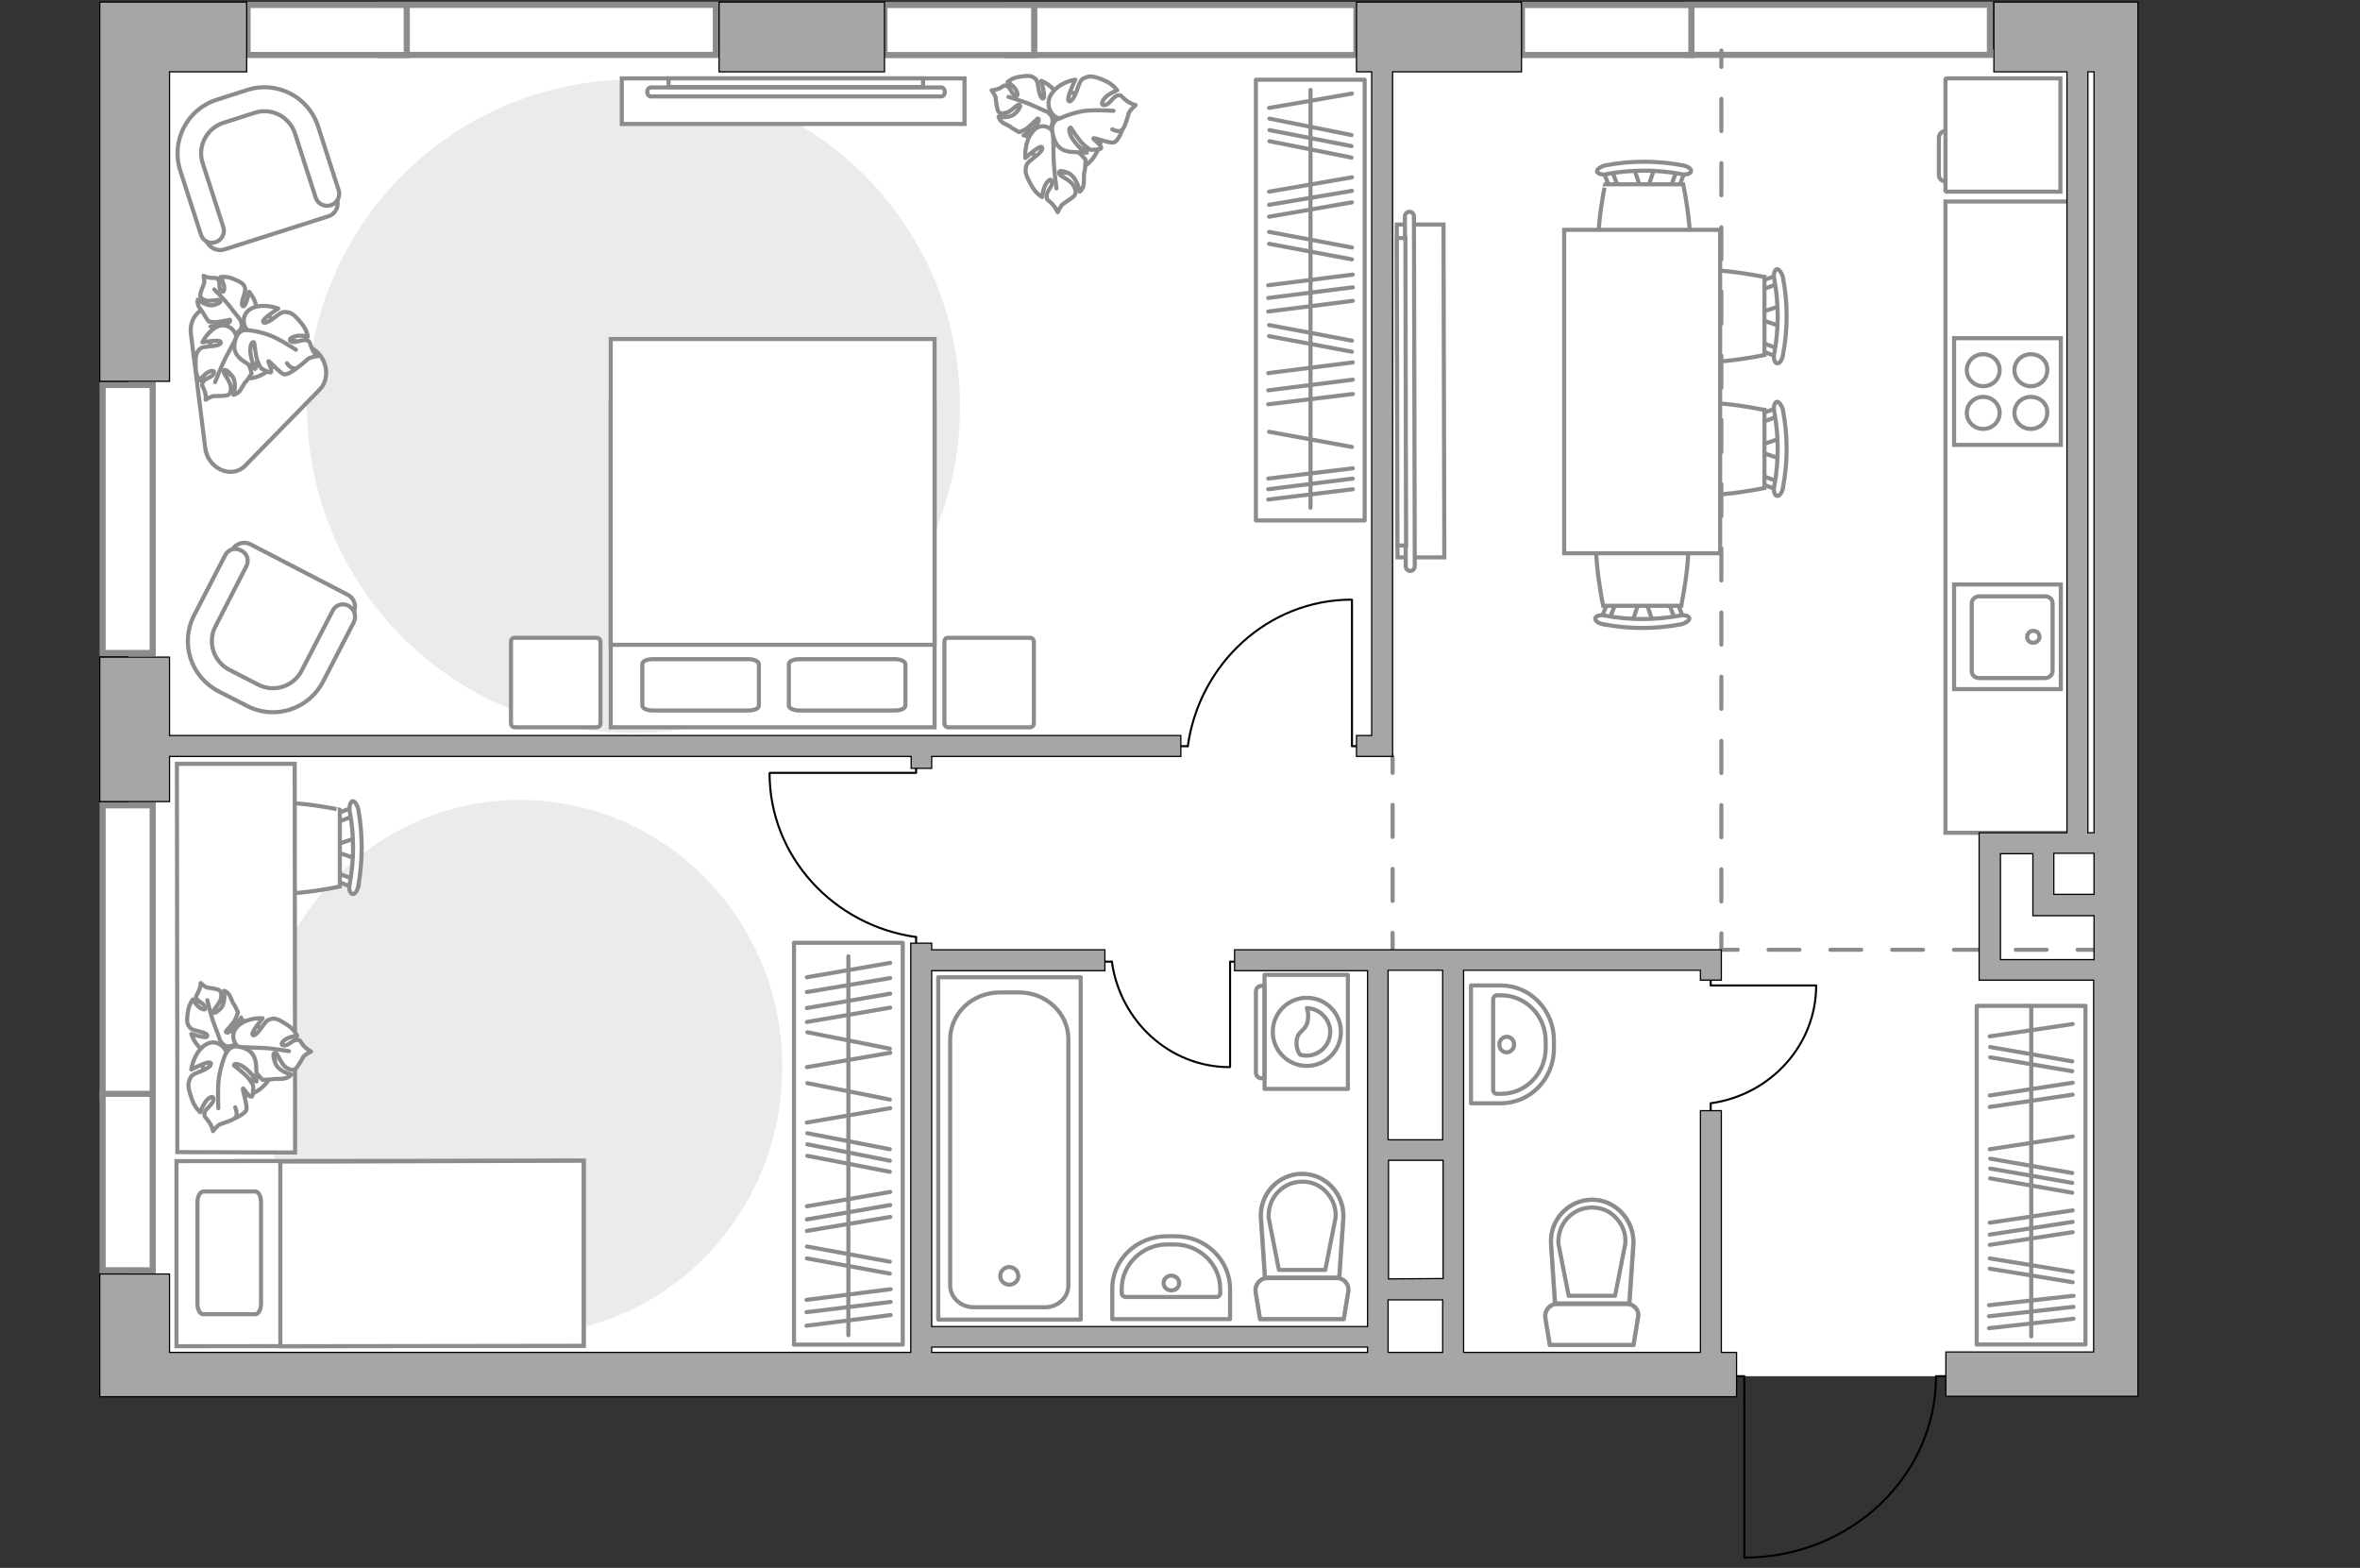 <?xml version="1.0" encoding="utf-8"?>
<!-- Generator: Adobe Illustrator 28.0.0, SVG Export Plug-In . SVG Version: 6.00 Build 0)  -->
<svg version="1.1" xmlns="http://www.w3.org/2000/svg" xmlns:xlink="http://www.w3.org/1999/xlink" x="0px" y="0px"
	 viewBox="0 0 575 382" style="enable-background:new 0 0 575 382;" xml:space="preserve">
<rect x="0" y="0" width="575" height="382" fill="#333333" stroke="none"/>
<style type="text/css">
	.st0{fill:#FFFFFF;}
	.st1{fill:#EBEBEB;}
	.st2{fill:#FFFFFF;stroke:#8C8C8C;stroke-miterlimit:10;}
	.st3{fill:#FFFFFF;stroke:#8C8C8C;stroke-linecap:round;stroke-linejoin:round;stroke-miterlimit:10;}
	.st4{fill:none;stroke:#8C8C8C;stroke-linecap:round;stroke-linejoin:round;stroke-miterlimit:10;}
	.st5{fill:none;stroke:#8C8C8C;stroke-miterlimit:10;}
	.st6{fill:none;stroke:#000000;stroke-width:0.5;stroke-linecap:round;stroke-linejoin:round;stroke-miterlimit:10;}
	.st7{fill:none;}
	.st8{fill:#FFFFFF;stroke:#8C8C8C;stroke-width:1.5;stroke-linecap:round;stroke-miterlimit:10;}
	.st9{fill:none;stroke:#8C8C8C;stroke-linecap:round;stroke-linejoin:round;}
	.st10{fill:none;stroke:#8C8C8C;stroke-linecap:round;stroke-linejoin:round;stroke-dasharray:7.821,7.821;}
	.st11{fill:none;stroke:#8C8C8C;stroke-linecap:round;stroke-linejoin:round;stroke-dasharray:7.528,7.528;}
	.st12{fill:none;stroke:#8C8C8C;stroke-linecap:round;stroke-linejoin:round;stroke-dasharray:7.802,7.802;}
	.st13{opacity:0.5;}
	
		.st14{fill-rule:evenodd;clip-rule:evenodd;fill:none;stroke:#8C8C8C;stroke-linecap:round;stroke-linejoin:round;stroke-miterlimit:10;}
	.st15{fill:#A6A6A6;stroke:#000000;stroke-width:0.3;stroke-miterlimit:22.926;}
</style>
<g id="bg_1_">
	<rect x="31.3" y="12" class="st0" width="482.7" height="323.3"/>
</g>
<g id="furniture_1_">
	<path id="Vector_00000081644545818131017030000003600245314841925533_" class="st1" d="M190.6,260c0,36-28.5,65.2-63.7,65.2
		c-35.2,0-63.8-29.1-63.9-65.1c0-36,28.5-65.2,63.7-65.2C162,194.9,190.6,224,190.6,260z"/>
	<path id="Vector_00000057862679853908001520000001140219146934904475_" class="st1" d="M233.9,99c0-44-35.6-79.6-79.6-79.6
		S74.8,55,74.8,99s35.6,79.6,79.6,79.6S233.9,143,233.9,99z"/>
	<g>
		<path id="Vector_93_00000030463601003830718410000009221981605211125649_" class="st2" d="M340.3,54.7l0.2,81.1l11.4,0l-0.2-81.1
			L340.3,54.7z"/>
		<g>
			<g>
				<path class="st2" d="M342.3,52.7c0-0.6,0.5-1.1,1.1-1.1c0.6,0,1.1,0.5,1.1,1.1l0.2,85.3c0,0.6-0.5,1.1-1.1,1.1
					c-0.6,0-1.1-0.5-1.1-1.1L342.3,52.7z"/>
				
					<rect x="340.4" y="58" transform="matrix(1 -2.031189e-03 2.031189e-03 1 -0.193 0.694)" class="st2" width="2.1" height="74.9"/>
			</g>
		</g>
	</g>
	<g>
		<path id="Vector_60_00000016046428693479532510000003029873793504953791_" class="st2" d="M251.8,27c-2.7,4.6-1.4,10.7,2.8,13.6
			c4.2,2.9,9.8,1.5,12.4-3.1c2.7-4.6,1.4-10.7-2.8-13.6C260,21,254.5,22.3,251.8,27z"/>
		<path class="st3" d="M255.6,27.6c0,0,1.3,1,0.7,2.8c-0.6,1.8-1.7,3.3-4.2,3c-2.5-0.4-2.7-0.4-2.7-0.4s2.4-1.4,3.2-2.6
			c0.8-1.2,0.4-1.6,0.2-1.5c-0.1,0-1.9,2-3.1,2.7c-1.2,0.6-1.4,0.6-1.4,0.6s-1.8-1-2-1.2c-0.2-0.3-1.5-0.7-2.2-1.3s-0.8-1.3-0.8-1.3
			s2.8,0.7,4.3-1c1.4-1.6,1-2,0.5-1.9c-0.4,0.1-1.8,1.7-3,2c-1.1,0.3-1.8,0-2-0.6s-0.5-2.5-0.5-3.1c-0.1-0.6-1-1.8-1-1.8
			s0.9,0,2-0.5c1.1-0.6,1-0.9,1.8-0.5c0.8,0.4,1.1,2,2,2.3c0.9,0.3,0.5-1.1-0.3-2c-0.8-0.9-1.6-1.3-1.6-1.3s0.9-0.9,2.4-1.2
			c1.5-0.3,3-0.5,3.8,0c0.8,0.5,1,0.6,1.3,2.6c0.3,2,0.9,3,1.3,2.5c0.4-0.5-0.6-4.2-0.6-4.2s2.8,1,3.9,3.6
			C258.8,25.7,256.9,27.6,255.6,27.6z"/>
		<path class="st4" d="M245.7,23.6c0,0,4,1.2,5.7,2c1.1,0.5,3.4,1.5,4.3,1.9c1.3,0.6,2.4,1.6,3.3,2.8"/>
		<path class="st3" d="M256.8,32.5c0,0,0.3-2,2.4-2.1c2.1-0.1,4,0.4,4.8,3.5c0.8,3.1,0.8,3.3,0.8,3.3s-2.4-2.1-4-2.5
			c-1.6-0.4-1.7,0.3-1.6,0.4c0.1,0.1,2.9,1.3,4,2.4s1.3,1.4,1.3,1.4s-0.1,2.6-0.3,3c-0.2,0.4,0,2.1-0.2,3.2
			c-0.2,1.1-0.9,1.6-0.9,1.6s-0.7-3.6-2.9-4.6c-2.2-0.9-2.4-0.2-2.1,0.3c0.2,0.5,2.5,1.4,3.3,2.6c0.8,1.2,0.8,2.1,0.4,2.6
			c-0.4,0.6-2.3,1.7-2.8,2.1c-0.6,0.4-1.3,2-1.3,2s-0.4-1-1.4-2.1c-1.1-1.1-1.3-0.7-1.3-1.9c0-1.2,1.5-2.2,1.3-3.4
			c-0.1-1.2-1.3-0.1-1.8,1.2c-0.5,1.3-0.6,2.5-0.6,2.5s-1.3-0.7-2.3-2.3c-0.9-1.6-1.9-3.3-1.7-4.5c0.2-1.2,0.2-1.4,1.9-2.7
			c1.8-1.3,2.6-2.4,1.9-2.7c-0.7-0.2-3.9,2.7-3.9,2.7s-0.3-3.8,1.7-6.3C253.4,29.6,256.2,31,256.8,32.5z"/>
		<path class="st4" d="M257.4,45.9c0,0-0.7-5.2-0.7-7.7c0-1.6-0.1-4.6-0.1-5.9c0-1.8,0.4-3.6,1.3-5.1"/>
		<g>
			<path class="st3" d="M271,31.5c1.3,0.7,2.2,0.5,2.6-0.1c0.5-0.6,1.2-3,1.4-3.8c0.2-0.7,1.7-2,1.7-2s-1.1-0.2-2.4-1.2
				c-1.3-1-1-1.4-2.1-1.1c-1.1,0.3-1.8,2.2-3.1,2.3c-1.2,0.1-0.4-1.5,0.8-2.4c1.2-0.8,2.3-1.2,2.3-1.2s-1-1.4-2.7-2.2
				c-1.7-0.8-3.7-1.5-4.8-1c-1.1,0.4-1.4,0.5-2.2,2.9s-1.8,3.5-2.2,2.8c-0.4-0.8,1.7-5.1,1.7-5.1s-3.7,0.5-5.7,3.3
				c-2,2.8,0,5.7,1.6,6.1c0,0-1.9,0.8-1.5,3.3c0.4,2.4,1.3,4.6,4.5,4.9c3.2,0.2,3.4,0.2,3.4,0.2s-2.6-2.4-3.4-4.1
				c-0.8-1.8-0.1-2.1,0-2c0.1,0.1,1.9,3.1,3.2,4.2c1.3,1.1,1.6,1.2,1.6,1.2s2.5,0,2.6-0.4c0.1-0.8-2.1-2.2-1.9-2.4
				c0.3-0.3,4.2,1.5,5.2,0.9c1-0.5,1.9-3.1,1.9-3.1"/>
			<path class="st4" d="M271.3,27c0,0-5.7-0.4-8.1,0.2c-1.5,0.3-3.7,1-5.3,1.8"/>
		</g>
	</g>
	<g id="Group_2_00000119081310488036388830000007934443265698662289_">
		<g id="Group_3_00000107565434341062440870000017282649185424825485_">
			<path id="Vector_10_00000046310526715141355110000003065756860108009381_" class="st2" d="M402.7,151.5l-1.8-5.3h-1.4l-1.8,5.3
				H402.7z"/>
		</g>
		<g id="Group_4_00000025425584513927821750000017608990532722478511_">
			<path id="Vector_11_00000018203523596466438240000006492201747609885098_" class="st2" d="M392.6,146.3c-0.5,0-0.9,0.3-1,0.6
				l-1.6,4.3c-0.2,0.4,0.2,0.8,0.7,0.9c0.6,0.1,1.2-0.2,1.2-0.5l1.6-4.3c0.2-0.4-0.2-0.8-0.7-0.9
				C392.8,146.3,392.7,146.3,392.6,146.3z"/>
		</g>
		<g id="Group_5_00000170979258876394432950000012016454687496801937_">
			<path id="Vector_12_00000079486359683571100020000002001939892045611685_" class="st2" d="M407.7,146.3c-0.1,0-0.2,0-0.3,0
				c-0.6,0.1-0.9,0.5-0.7,0.9l1.6,4.3c0.2,0.4,0.7,0.6,1.3,0.5c0.6-0.1,0.9-0.5,0.7-0.9l-1.6-4.3
				C408.6,146.6,408.1,146.3,407.7,146.3z"/>
		</g>
		<path id="Vector_13_00000081626205968729534980000004802158418880240557_" class="st2" d="M409.6,125.4c-3.3-3.3-15.6-3.3-19,0
			c-3.9,3.9,0,22.2,0,22.2h19C409.6,147.6,413.6,129.3,409.6,125.4z"/>
		<path id="Vector_14_00000126296974962316997090000001867323214813194895_" class="st2" d="M409.2,150c-6,1.1-12.1,1.1-18.1,0
			c-1.2-0.3-2.3,0.1-2.4,0.6c-0.2,0.6,0.7,1.3,2,1.5c6.2,1.2,12.7,1.2,18.9,0c1.2-0.3,2.1-1,2-1.5
			C411.5,150.1,410.4,149.7,409.2,150z"/>
	</g>
	<g id="Group_2_00000109011527387448171640000000476613643648806029_">
		<g id="Group_3_00000072279830306089467340000004816384378612332463_">
			<path id="Vector_10_00000093876148906680433080000005942291482805762199_" class="st2" d="M398.1,41l1.8,5.3h1.4l1.8-5.3H398.1z"
				/>
		</g>
		<g id="Group_4_00000021086173469632938390000017329094404088154802_">
			<path id="Vector_11_00000161624014388212427180000008546944592457543831_" class="st2" d="M408.1,46.1c0.5,0,0.9-0.3,1-0.6
				l1.6-4.3c0.2-0.4-0.2-0.8-0.7-0.9c-0.6-0.1-1.2,0.2-1.2,0.5l-1.6,4.3c-0.2,0.4,0.2,0.8,0.7,0.9C407.9,46.1,408,46.1,408.1,46.1z"
				/>
		</g>
		<g id="Group_5_00000021119369372785691510000012315600162649633966_">
			<path id="Vector_12_00000059310750327001929150000011684469104931871123_" class="st2" d="M393.1,46.1c0.1,0,0.2,0,0.3,0
				c0.6-0.1,0.9-0.5,0.7-0.9l-1.6-4.3c-0.2-0.4-0.7-0.6-1.3-0.5c-0.6,0.1-0.9,0.5-0.7,0.9l1.6,4.3C392.2,45.9,392.6,46.1,393.1,46.1
				z"/>
		</g>
		<path id="Vector_13_00000049908959843280544640000015104568719454917253_" class="st2" d="M391.1,67.1c3.3,3.3,15.6,3.3,19,0
			c3.9-3.9,0-22.2,0-22.2h-19C391.1,44.8,387.2,63.1,391.1,67.1z"/>
		<path id="Vector_14_00000097480130405476299250000008749047479818264210_" class="st2" d="M391.5,42.4c6-1.1,12.1-1.1,18.1,0
			c1.2,0.3,2.3-0.1,2.4-0.6c0.2-0.6-0.7-1.3-2-1.5c-6.2-1.2-12.7-1.2-18.9,0c-1.2,0.3-2.1,1-2,1.5C389.2,42.3,390.4,42.7,391.5,42.4
			z"/>
	</g>
	<g>
		<g id="Group_2_00000122689826694184603580000003662985949532842160_">
			<g id="Group_3_00000173845814823011664710000006432136329011265694_">
				<path id="Vector_10_00000075879529532132967250000004865611920406925233_" class="st2" d="M433.8,74.5l-5.3,1.8v1.4l5.3,1.8
					V74.5z"/>
			</g>
			<g id="Group_4_00000151545107599144447320000002746683718896217482_">
				<path id="Vector_11_00000083058187456521305750000005624097717146707127_" class="st2" d="M428.6,84.5c0,0.5,0.3,0.9,0.6,1
					l4.3,1.6c0.4,0.2,0.8-0.2,0.9-0.7c0.1-0.6-0.2-1.2-0.5-1.2l-4.3-1.6c-0.4-0.2-0.8,0.2-0.9,0.7C428.6,84.4,428.6,84.4,428.6,84.5
					z"/>
			</g>
			<g id="Group_5_00000016046565879661424860000014302959717574675880_">
				<path id="Vector_12_00000132808040606196486250000008401213944697204640_" class="st2" d="M428.6,69.5c0,0.1,0,0.2,0,0.3
					c0.1,0.6,0.5,0.9,0.9,0.7l4.3-1.6c0.4-0.2,0.6-0.7,0.5-1.3c-0.1-0.6-0.5-0.9-0.9-0.7l-4.3,1.6C428.9,68.6,428.6,69,428.6,69.5z"
					/>
			</g>
			<path id="Vector_13_00000083794503833191204460000018412668658399237532_" class="st2" d="M407.7,67.5c-3.3,3.3-3.3,15.6,0,19
				c3.9,3.9,22.2,0,22.2,0v-19C429.9,67.5,411.6,63.6,407.7,67.5z"/>
			<path id="Vector_14_00000087381675956422742120000017312319362901234315_" class="st2" d="M432.3,68c1.1,6,1.1,12.1,0,18.1
				c-0.3,1.2,0.1,2.3,0.6,2.4c0.6,0.2,1.3-0.7,1.5-2c1.2-6.2,1.2-12.7,0-18.9c-0.3-1.2-1-2.1-1.5-2C432.4,65.7,432,66.8,432.3,68z"
				/>
		</g>
		<g id="Group_2_00000056428104535838235560000017866873364325649070_">
			<g id="Group_3_00000024697613384451321510000012567182702289064845_">
				<path id="Vector_10_00000020359605225144796540000005154338995768979383_" class="st2" d="M433.8,106.8l-5.3,1.8v1.4l5.3,1.8
					V106.8z"/>
			</g>
			<g id="Group_4_00000027587433594706102310000010470225240348597129_">
				<path id="Vector_11_00000011738117105310516440000003613326801919666863_" class="st2" d="M428.6,116.9c0,0.5,0.3,0.9,0.6,1
					l4.3,1.6c0.4,0.2,0.8-0.2,0.9-0.7c0.1-0.6-0.2-1.2-0.5-1.2l-4.3-1.6c-0.4-0.2-0.8,0.2-0.9,0.7
					C428.6,116.7,428.6,116.8,428.6,116.9z"/>
			</g>
			<g id="Group_5_00000035491278059672543710000010802030692848981183_">
				<path id="Vector_12_00000023962006911683026130000009066264927099472778_" class="st2" d="M428.6,101.8c0,0.1,0,0.2,0,0.3
					c0.1,0.6,0.5,0.9,0.9,0.7l4.3-1.6c0.4-0.2,0.6-0.7,0.5-1.3c-0.1-0.6-0.5-0.9-0.9-0.7l-4.3,1.6
					C428.9,100.9,428.6,101.4,428.6,101.8z"/>
			</g>
			<path id="Vector_13_00000129185219196256750090000012066837903412465827_" class="st2" d="M407.7,99.9c-3.3,3.3-3.3,15.6,0,19
				c3.9,3.9,22.2,0,22.2,0v-19C429.9,99.9,411.6,95.9,407.7,99.9z"/>
			<path id="Vector_14_00000055708919344836415780000000802632034791978882_" class="st2" d="M432.3,100.3c1.1,6,1.1,12.1,0,18.1
				c-0.3,1.2,0.1,2.3,0.6,2.4c0.6,0.2,1.3-0.7,1.5-2c1.2-6.2,1.2-12.7,0-18.9c-0.3-1.2-1-2.1-1.5-2C432.4,98,432,99.1,432.3,100.3z"
				/>
		</g>
		<path id="Vector_35_00000176762354217437732330000017435309224646643859_" class="st2" d="M419.1,134.8V56h-38v63.7v15.1H419.1z"
			/>
	</g>
	<path class="st3" d="M75.5,84.6l-21.7-9.3c-3.9-1.7-7.8,1.5-7.3,5.9l3.5,27.9c0.6,5.1,6.4,7.7,9.7,4.4l18.2-18.6
		C80.8,91.9,79.5,86.4,75.5,84.6z"/>
	<g>
		<g>
			<path id="Vector_98_00000151521080709805331100000010079093368537631621_" class="st2" d="M227.7,98.2h-78.9v79h78.9V98.2z"/>
			<path id="Vector_99_00000143582146209031570420000003194507174889134771_" class="st2" d="M148.8,82.6h78.9v74.5h-69.6h-9.3V147
				V82.6z"/>
			<path id="Vector_100_00000178918448430611089700000011732580128661221017_" class="st4" d="M194.7,173.1h23.4
				c1.4,0,2.5-0.5,2.5-1.2v-10.1c0-0.6-1.1-1.2-2.5-1.2h-23.4c-1.4,0-2.5,0.5-2.5,1.2V172C192.3,172.6,193.4,173.1,194.7,173.1z"/>
			<path id="Vector_101_00000106837595683622505540000013133113232505775256_" class="st4" d="M159,173.1h23.4
				c1.4,0,2.5-0.5,2.5-1.2v-10.1c0-0.6-1.1-1.2-2.5-1.2H159c-1.4,0-2.5,0.5-2.5,1.2V172C156.6,172.6,157.6,173.1,159,173.1z"/>
		</g>
		<path id="Vector_5_00000146495643033318316190000016273432574112527277_" class="st3" d="M124.5,156.4v19.8c0,0.6,0.4,1,1,1
			l19.8,0c0.6,0,1-0.4,1-1v-19.8c0-0.6-0.4-1-1-1l-19.8,0C125,155.3,124.5,155.7,124.5,156.4z"/>
		<path id="Vector_5_00000011002582047513707380000000618809267348634526_" class="st3" d="M230.1,156.4v19.8c0,0.6,0.4,1,1,1h19.8
			c0.6,0,1-0.4,1-1v-19.8c0-0.6-0.4-1-1-1h-19.8C230.5,155.3,230.1,155.7,230.1,156.4z"/>
	</g>
	<g>
		<path id="Vector_60_00000137116148843754750920000011860921848226942382_" class="st2" d="M55.8,76c-4.2,2.3-5.8,7.5-3.5,11.7
			c2.3,4.2,7.5,5.8,11.7,3.5c4.2-2.3,5.8-7.5,3.5-11.7C65.3,75.3,60.1,73.7,55.8,76z"/>
		<path class="st3" d="M58.7,78.3c0,0,0.7,1.4-0.6,2.5c-1.3,1.1-2.8,1.8-4.8,0.3c-1.9-1.5-2-1.6-2-1.6s2.6,0.1,3.8-0.5
			c1.2-0.6,1-1,0.9-1.1c-0.1,0-2.5,0.6-3.7,0.6c-1.3-0.1-1.5-0.2-1.5-0.2s-1.1-1.6-1.2-1.9c-0.1-0.3-1-1.2-1.3-2S48.2,73,48.2,73
			s2.1,1.8,4,1.3c1.9-0.6,1.6-1,1.3-1.2c-0.4-0.2-2.3,0.4-3.3,0.1c-1.1-0.3-1.5-0.9-1.4-1.4c0-0.5,0.7-2.1,0.9-2.7
			c0.2-0.5-0.1-1.9-0.1-1.9s0.7,0.4,1.9,0.5c1.2,0.1,1.2-0.2,1.7,0.5c0.5,0.7,0,2.1,0.7,2.7c0.7,0.7,0.9-0.6,0.6-1.6
			c-0.3-1-0.8-1.8-0.8-1.8s1.2-0.2,2.5,0.2c1.3,0.5,2.8,1.1,3.2,1.8c0.4,0.8,0.5,1,0,2.6c-0.6,1.6-0.6,2.7,0,2.5
			c0.6-0.2,1.3-3.5,1.3-3.5s1.9,2.1,1.8,4.6C62.3,78.3,59.8,78.8,58.7,78.3z"/>
		<path class="st4" d="M52.2,70.5c0,0,2.8,2.8,3.9,4.3c0.7,1,2.2,2.7,2.7,3.5c0.8,1.1,1.3,2.4,1.5,3.7"/>
		<path class="st3" d="M57.6,82.5c0,0,1.1-1.4,2.9-0.5c1.8,0.9,3.2,2.2,2.5,5c-0.7,2.7-0.8,2.9-0.8,2.9S61.2,87.1,60,86
			c-1.2-1.1-1.6-0.6-1.5-0.4c0,0.1,1.8,2.4,2.3,3.7c0.5,1.4,0.5,1.7,0.5,1.7s-1.2,1.9-1.5,2.1c-0.3,0.2-0.9,1.6-1.5,2.3
			c-0.7,0.7-1.4,0.8-1.4,0.8s1-3.1-0.5-4.8c-1.5-1.8-1.9-1.3-1.9-0.8c0,0.5,1.5,2.2,1.7,3.5c0.2,1.3-0.2,2-0.8,2.2
			c-0.6,0.2-2.6,0.2-3.3,0.2c-0.6,0-2,0.9-2,0.9s0.2-1-0.3-2.3c-0.5-1.3-0.8-1.2-0.3-2.1c0.5-0.9,2.2-1,2.6-2c0.4-1-1.1-0.7-2,0.1
			c-1,0.8-1.5,1.6-1.5,1.6s-0.8-1.2-0.9-2.8c-0.1-1.7-0.1-3.4,0.5-4.3c0.6-0.8,0.8-1,2.8-1.2c2-0.1,3.2-0.6,2.7-1.2
			c-0.5-0.5-4.4,0.2-4.4,0.2s1.4-3,4.1-4C56,78.7,57.7,81.1,57.6,82.5z"/>
		<path class="st4" d="M52.4,93.1c0,0,1.7-4.3,2.7-6.2c0.7-1.2,1.9-3.6,2.4-4.5c0.8-1.4,1.9-2.5,3.3-3.3"/>
		<g>
			<path class="st3" d="M69.9,88.5c0.8,1.1,1.6,1.4,2.3,1.2c0.6-0.2,2.3-1.8,2.8-2.2c0.5-0.5,2.3-0.7,2.3-0.7s-0.8-0.6-1.4-2.1
				c-0.6-1.4-0.2-1.5-1.3-1.8c-1.1-0.3-2.5,0.8-3.6,0.3c-1.1-0.5,0.4-1.3,1.7-1.4C74,81.7,75,82,75,82s-0.2-1.5-1.3-2.9
				c-1.1-1.4-2.4-2.9-3.5-3c-1.1-0.2-1.4-0.2-3.1,1.1c-1.7,1.4-3,1.8-3,1.1c0-0.8,3.7-3.1,3.7-3.1s-3.3-1.4-6.2-0.2
				c-2.9,1.2-2.5,4.4-1.3,5.4c0,0-1.9-0.3-2.7,1.7c-0.8,2-0.9,4.1,1.6,5.8s2.8,1.8,2.8,1.8s-1.2-3-1-4.8c0.1-1.7,0.8-1.6,0.9-1.5
				c0.1,0.1,0.3,3.2,0.9,4.7c0.6,1.5,0.9,1.7,0.9,1.7s2.1,1.2,2.3,0.9c0.4-0.5-0.8-2.7-0.6-2.7c0.4,0,2.9,3.1,3.9,3.2
				c1.1,0.1,3-1.5,3-1.5"/>
			<path class="st4" d="M72.1,85.2c0,0-4.6-3-6.9-3.7c-1.4-0.5-3.5-1-5.2-1.1"/>
		</g>
	</g>
	<g>
		<path id="Vector_93_00000126317970746785683450000011193513185043108283_" class="st2" d="M235,19.1l-83.5,0v11.1l83.5,0V19.1z"/>
		<g>
			<g>
				<path class="st2" d="M229.3,21.3c0.5,0,0.9,0.5,0.9,1.1s-0.4,1.1-0.9,1.1l-70.7,0c-0.5,0-0.9-0.5-0.9-1.1c0-0.6,0.4-1.1,0.9-1.1
					L229.3,21.3z"/>
				<rect x="162.9" y="19.1" class="st2" width="62" height="2.1"/>
			</g>
		</g>
	</g>
	<g>
		<path id="Vector_37_00000060713907088884612500000000039469086651866807_" class="st2" d="M54.6,60.8L80,52.7
			c1.7-0.5,2.7-2.4,2.1-4.2l-5.6-17.6c-2-6.4-8.9-10-15.4-7.9l-8.5,2.7c-6.4,2-10,8.9-7.9,15.4l5.6,17.6
			C51,60.4,52.9,61.3,54.6,60.8z"/>
		<path id="Vector_38_00000062182499718628375290000008259191940908735385_" class="st2" d="M52.5,59c1.6-0.5,2.4-2.2,1.9-3.7
			l-5-15.5c-1.4-4.2,1-8.6,5.1-9.9l7.5-2.4c4.2-1.4,8.6,1,9.9,5.1l5,15.5c0.5,1.6,2.2,2.4,3.7,1.9c1.6-0.5,2.4-2.2,1.9-3.7l-5-15.5
			c-2.3-7.2-10-11.2-17.2-8.9l-7.5,2.4c-7.2,2.3-11.2,10-8.9,17.2l5,15.5C49.4,58.7,50.9,59.5,52.5,59z"/>
	</g>
	<g>
		<path id="Vector_37_00000115472934697278284800000008230869990038084505_" class="st2" d="M84.7,144.9L61,132.6
			c-1.6-0.8-3.6-0.2-4.4,1.4L48,150.4c-3.1,6-0.7,13.4,5.2,16.5l7.9,4.1c6,3.1,13.4,0.7,16.5-5.2l8.5-16.4
			C87,147.7,86.3,145.7,84.7,144.9z"/>
		<path id="Vector_38_00000028304410882838494140000011722419762112661660_" class="st2" d="M84.9,147.6c-1.5-0.8-3.2-0.2-3.9,1.3
			l-7.5,14.5c-2,3.9-6.8,5.4-10.6,3.4l-7-3.6c-3.9-2-5.4-6.8-3.4-10.6L60,138c0.8-1.5,0.2-3.2-1.3-3.9c-1.5-0.8-3.2-0.2-3.9,1.3
			l-7.5,14.5c-3.5,6.8-0.8,15,5.9,18.5l7,3.6c6.8,3.5,15,0.8,18.5-5.9l7.5-14.5C86.9,150.1,86.4,148.4,84.9,147.6z"/>
	</g>
	<g>
		<g id="Group_10_00000102522778331200502680000004943226693276806310_">
			<g id="Group_11_00000147936617256611168980000006231358732708663969_">
				<path id="Vector_20_00000078737248164180363770000005086547484409288634_" class="st2" d="M86.7,204.2l-5.2,1.7l0,1.5l5.2,1.8
					L86.7,204.2z"/>
			</g>
			<g id="Group_12_00000080893745427784658320000010228177571428856984_">
				<path id="Vector_21_00000156572836350431531850000012421258404574379446_" class="st2" d="M81.7,213.9c0,0.5,0.3,0.9,0.6,0.9
					l4.2,1.6c0.4,0.2,0.8-0.2,0.9-0.7c0.1-0.6-0.2-1.1-0.5-1.2l-4.2-1.6c-0.4-0.2-0.8,0.2-0.9,0.7C81.7,213.8,81.7,213.9,81.7,213.9
					z"/>
			</g>
			<g id="Group_13_00000119812361631187759140000003000942724998202799_">
				<path id="Vector_22_00000107548796836537712680000012073196663792786618_" class="st2" d="M81.6,199.2c0,0.1,0,0.2,0,0.3
					c0.1,0.6,0.5,0.9,0.9,0.7l4.2-1.6c0.4-0.2,0.6-0.7,0.5-1.3c-0.1-0.6-0.5-0.9-0.9-0.7l-4.2,1.6C81.9,198.3,81.6,198.7,81.6,199.2
					z"/>
			</g>
			<path id="Vector_23_00000096753738552632428950000002612029888190456477_" class="st2" d="M61,197.3c-3.3,3.3-3.3,15.4,0,18.7
				c3.9,3.9,21.8,0,21.8,0l0-18.7C82.9,197.3,64.9,193.4,61,197.3z"/>
			<path id="Vector_24_00000070077466573104705730000005005903566920372101_" class="st2" d="M85.2,197.6c1.1,5.9,1.1,11.9,0,17.8
				c-0.3,1.2,0.1,2.2,0.6,2.4c0.6,0.2,1.3-0.7,1.5-2c1.1-6.1,1.1-12.4,0-18.6c-0.3-1.2-0.9-2.1-1.5-2
				C85.4,195.5,85,196.5,85.2,197.6z"/>
		</g>
		<path id="Vector_36_00000039107338974331273150000001492696770055068827_" class="st2" d="M71.9,280.8l-0.1-94.7l-28.7,0l0.1,76.5
			l0,18.1L71.9,280.8z"/>
	</g>
	<g>
		<path id="Vector_60_00000008107238003588166790000010475868061320860334_" class="st2" d="M53.5,250c4.2-2.7,9.7-1.3,12.2,3.1
			c2.6,4.4,1.2,10.1-3,12.7c-4.2,2.7-9.7,1.3-12.2-3.1C47.9,258.4,49.3,252.7,53.5,250z"/>
		<path class="st3" d="M54,254c0,0,0.8,1.4,2.5,0.8c1.6-0.6,3-1.7,2.7-4.2c-0.3-2.6-0.4-2.7-0.4-2.7s-1.3,2.4-2.4,3.2
			c-1.1,0.8-1.4,0.4-1.4,0.2c0-0.1,1.9-1.9,2.4-3.1s0.6-1.5,0.6-1.5s-0.8-1.9-1.1-2.1c-0.2-0.2-0.6-1.5-1.1-2.3
			c-0.5-0.7-1.2-0.9-1.2-0.9s0.5,2.9-0.9,4.4c-1.5,1.4-1.8,1-1.7,0.5c0.1-0.4,1.6-1.9,1.8-3c0.3-1.2,0-1.8-0.5-2.1
			c-0.5-0.3-2.3-0.5-2.8-0.6c-0.6-0.1-1.6-1.1-1.6-1.1s0,0.9-0.5,2c-0.5,1.2-0.8,1-0.5,1.8c0.4,0.8,1.8,1.1,2.1,2.1s-1,0.5-1.8-0.3
			c-0.8-0.8-1.2-1.6-1.2-1.6s-0.8,1-1.1,2.4c-0.3,1.5-0.5,3.1,0,3.9c0.5,0.8,0.6,1,2.3,1.4c1.7,0.4,2.7,0.9,2.2,1.4
			c-0.5,0.4-3.8-0.7-3.8-0.7s0.9,2.9,3.1,4.1C52.2,257.2,53.9,255.2,54,254z"/>
		<path class="st4" d="M50.5,243.7c0,0,1,4.1,1.7,5.9c0.5,1.2,1.3,3.5,1.6,4.4c0.5,1.3,1.4,2.5,2.5,3.4"/>
		<path class="st3" d="M58.3,255.2c0,0-1.8,0.3-1.9,2.4c-0.1,2.1,0.3,4.1,3.1,5c2.8,0.9,3,0.9,3,0.9s-1.9-2.5-2.2-4.2
			c-0.3-1.7,0.3-1.8,0.4-1.7c0.1,0.1,1.1,3,2.1,4.2c1,1.2,1.2,1.3,1.2,1.3s2.3-0.1,2.7-0.2c0.3-0.1,1.8,0.1,2.8-0.2
			c1-0.2,1.5-0.9,1.5-0.9s-3.3-0.7-4-3c-0.8-2.3-0.2-2.4,0.3-2.2c0.4,0.3,1.2,2.6,2.3,3.4c1.1,0.8,1.9,0.8,2.4,0.4s1.6-2.3,1.9-2.9
			c0.4-0.6,1.9-1.3,1.9-1.3s-0.9-0.4-1.9-1.5c-0.9-1.1-0.6-1.4-1.7-1.3c-1,0-2,1.5-3.1,1.3c-1.1-0.2,0-1.3,1.1-1.8
			c1.2-0.5,2.2-0.5,2.2-0.5s-0.6-1.4-2-2.4c-1.4-1-3-2-4-1.8c-1,0.2-1.3,0.2-2.5,1.9c-1.2,1.8-2.2,2.6-2.4,1.9
			c-0.2-0.7,2.5-3.9,2.5-3.9s-3.4-0.3-5.7,1.6C55.8,251.7,57,254.5,58.3,255.2z"/>
		<path class="st4" d="M70.4,256.1c0,0-4.7-0.8-6.9-0.8c-1.4,0-4.2-0.2-5.3-0.2c-1.6,0-3.2,0.4-4.6,1.2"/>
		<g>
			<path class="st3" d="M57.3,269.8c0.6,1.4,0.4,2.3-0.2,2.7c-0.5,0.5-2.7,1.1-3.4,1.4c-0.7,0.2-1.8,1.7-1.8,1.7s-0.1-1.1-1.1-2.4
				c-0.9-1.3-1.2-1.1-0.9-2.2c0.3-1.1,2-1.8,2.1-3.1c0.1-1.3-1.4-0.4-2.1,0.8c-0.8,1.2-1.1,2.3-1.1,2.3s-1.2-1-1.9-2.8
				c-0.7-1.8-1.3-3.8-0.8-4.9c0.4-1.1,0.5-1.4,2.6-2.2c2.1-0.8,3.2-1.8,2.5-2.2c-0.7-0.4-4.6,1.7-4.6,1.7s0.5-3.8,3.1-5.8
				c2.6-2,5.1,0.1,5.5,1.7c0,0,0.8-1.9,2.9-1.5c2.2,0.4,4.1,1.4,4.3,4.6c0.2,3.3,0.1,3.5,0.1,3.5s-2.1-2.7-3.7-3.5
				c-1.6-0.8-1.9-0.1-1.8,0c0.1,0.1,2.7,2,3.7,3.3c1,1.4,1,1.7,1,1.7s0,2.6-0.4,2.6c-0.7,0.1-2-2.2-2.1-2c-0.2,0.3,1.2,4.3,0.8,5.3
				c-0.5,1-2.8,2-2.8,2"/>
			<path class="st4" d="M53.2,270c0,0-0.3-5.9,0.3-8.3c0.3-1.6,0.9-3.8,1.7-5.4"/>
		</g>
	</g>
	<g>
		<g>
			<path id="Vector_2_00000007398248180834184290000015166425306495703977_" class="st2" d="M142.2,327.9l0-45.1L43,282.9l0,45.1
				L142.2,327.9z"/>
			<path id="Vector_3_00000178908551206330323390000002396313546347737010_" class="st2" d="M142.2,282.8l0,45.1l-73.9,0.1l0-39.7
				l0-5.3l10,0L142.2,282.8z"/>
			<path id="Vector_4_00000043439164775152854960000000834094295324476291_" class="st4" d="M48.1,292.9l0,24.7
				c0,1.4,0.6,2.6,1.4,2.6l12.7,0c0.8,0,1.4-1.2,1.4-2.6l0-24.7c0-1.4-0.6-2.6-1.4-2.6l-12.7,0C48.7,290.4,48.1,291.6,48.1,292.9z"
				/>
		</g>
	</g>
	<polyline class="st5" points="503.6,49.1 474,49.1 474,202.9 503.6,202.9 	"/>
	<g>
		
			<rect x="265.6" y="59.8" transform="matrix(6.123234e-17 -1 1 6.123234e-17 246.194 392.417)" class="st4" width="107.4" height="26.5"/>
		<line class="st4" x1="309" y1="75.9" x2="329.6" y2="73.3"/>
		<line class="st4" x1="309" y1="90.9" x2="329.6" y2="88.3"/>
		<line class="st4" x1="309" y1="95.1" x2="329.6" y2="92.5"/>
		<line class="st4" x1="309" y1="98.5" x2="329.6" y2="96"/>
		<line class="st4" x1="309" y1="116.6" x2="329.6" y2="114.1"/>
		<line class="st4" x1="309" y1="119.2" x2="329.6" y2="116.6"/>
		<line class="st4" x1="309" y1="121.7" x2="329.6" y2="119.2"/>
		<line class="st4" x1="309" y1="72.6" x2="329.6" y2="70"/>
		<line class="st4" x1="309.3" y1="34.4" x2="329.3" y2="38.4"/>
		<line class="st4" x1="309.3" y1="31.7" x2="329.3" y2="35.6"/>
		<line class="st4" x1="309.3" y1="28.9" x2="329.3" y2="32.9"/>
		<line class="st4" x1="309" y1="69.5" x2="329.6" y2="66.9"/>
		<line class="st4" x1="309.2" y1="59.4" x2="329.4" y2="63.2"/>
		<line class="st4" x1="309.2" y1="79.2" x2="329.4" y2="83"/>
		<line class="st4" x1="309.2" y1="81.9" x2="329.4" y2="85.7"/>
		<line class="st4" x1="309.2" y1="105.2" x2="329.4" y2="108.9"/>
		<line class="st4" x1="309.2" y1="56.5" x2="329.4" y2="60.3"/>
		<line class="st4" x1="309.2" y1="52.8" x2="329.4" y2="49.3"/>
		<line class="st4" x1="309.2" y1="46.7" x2="329.4" y2="43.2"/>
		<line class="st4" x1="309.2" y1="26.3" x2="329.4" y2="22.8"/>
		<line class="st4" x1="309.2" y1="49.9" x2="329.4" y2="46.5"/>
		<line class="st4" x1="319.3" y1="123.7" x2="319.3" y2="21.9"/>
	</g>
	<g>
		
			<rect x="157.8" y="265.4" transform="matrix(6.123234e-17 -1 1 6.123234e-17 -71.951 485.406)" class="st4" width="97.9" height="26.5"/>
		<line class="st4" x1="196.5" y1="323" x2="217" y2="320.4"/>
		<line class="st4" x1="196.5" y1="319.7" x2="217" y2="317.2"/>
		<line class="st4" x1="196.7" y1="281.6" x2="216.8" y2="285.5"/>
		<line class="st4" x1="196.7" y1="278.8" x2="216.8" y2="282.8"/>
		<line class="st4" x1="196.7" y1="276.1" x2="216.8" y2="280"/>
		<line class="st4" x1="196.7" y1="263.9" x2="216.8" y2="267.9"/>
		<line class="st4" x1="196.7" y1="251.5" x2="216.8" y2="255.5"/>
		<line class="st4" x1="196.5" y1="316.7" x2="217" y2="314.1"/>
		<line class="st4" x1="196.6" y1="306.6" x2="216.8" y2="310.3"/>
		<line class="st4" x1="196.6" y1="303.7" x2="216.8" y2="307.4"/>
		<line class="st4" x1="196.6" y1="299.9" x2="216.9" y2="296.5"/>
		<line class="st4" x1="196.6" y1="293.9" x2="216.9" y2="290.4"/>
		<line class="st4" x1="196.6" y1="273.5" x2="216.9" y2="270"/>
		<line class="st4" x1="196.6" y1="260" x2="216.9" y2="256.5"/>
		<line class="st4" x1="196.6" y1="238.1" x2="216.9" y2="234.6"/>
		<line class="st4" x1="196.6" y1="241.7" x2="216.9" y2="238.3"/>
		<line class="st4" x1="196.6" y1="245.6" x2="216.9" y2="242.1"/>
		<line class="st4" x1="196.6" y1="249" x2="216.9" y2="245.5"/>
		<line class="st4" x1="196.6" y1="297.1" x2="216.9" y2="293.6"/>
		<line class="st4" x1="206.7" y1="325.3" x2="206.7" y2="233"/>
	</g>
	<g>
		
			<rect x="453.7" y="273.1" transform="matrix(6.123234e-17 -1 1 6.123234e-17 208.512 781.274)" class="st4" width="82.5" height="26.5"/>
		<line class="st4" x1="484.6" y1="323.6" x2="505.2" y2="321.3"/>
		<line class="st4" x1="484.6" y1="320.7" x2="505.2" y2="318.4"/>
		<line class="st4" x1="484.9" y1="287.1" x2="504.9" y2="290.6"/>
		<line class="st4" x1="484.9" y1="284.7" x2="504.9" y2="288.2"/>
		<line class="st4" x1="484.9" y1="282.3" x2="504.9" y2="285.8"/>
		<line class="st4" x1="484.9" y1="255.1" x2="504.9" y2="258.6"/>
		<line class="st4" x1="484.9" y1="257.6" x2="504.9" y2="261"/>
		<line class="st4" x1="484.6" y1="318" x2="505.2" y2="315.7"/>
		<line class="st4" x1="484.8" y1="309.1" x2="505" y2="312.4"/>
		<line class="st4" x1="484.8" y1="306.6" x2="505" y2="309.9"/>
		<line class="st4" x1="484.8" y1="303.3" x2="505" y2="300.2"/>
		<line class="st4" x1="484.8" y1="297.9" x2="505" y2="294.9"/>
		<line class="st4" x1="484.8" y1="280" x2="505" y2="276.9"/>
		<line class="st4" x1="484.8" y1="269.7" x2="505" y2="266.7"/>
		<line class="st4" x1="484.8" y1="266.9" x2="505" y2="263.8"/>
		<line class="st4" x1="484.8" y1="252.5" x2="505" y2="249.5"/>
		<line class="st4" x1="484.8" y1="300.8" x2="505" y2="297.7"/>
		<line class="st4" x1="494.9" y1="325.6" x2="494.9" y2="245.1"/>
	</g>
	<g id="Group_34_00000123416418776733390010000009971090612655349377_">
		<path id="Vector_158_00000122000812119530736170000010048154435510197899_" class="st6" d="M187.6,188.3l35.6,0l0-1.5"/>
		<path id="Vector_159_00000083770633388933903250000016829262501612411021_" class="st6" d="M223.2,230.7v-2.4"/>
		<path id="Vector_160_00000036953333208421312630000011108366230207967391_" class="st6" d="M223.2,228.3
			c-20.1-2.8-35.7-19.6-35.7-39.9"/>
	</g>
	<g id="Group_34_00000153683574544894256580000008134630793289199788_">
		<path id="Vector_158_00000169549569602460341370000009166509039711866803_" class="st6" d="M329.4,146.2l0,35.6h1.5"/>
		<path id="Vector_159_00000121278735305192271330000006916880308083985317_" class="st6" d="M287,181.8h2.4"/>
		<path id="Vector_160_00000127732759318156988270000013250253615437913009_" class="st6" d="M289.4,181.8
			c2.8-20.1,19.6-35.7,39.9-35.7"/>
	</g>
	<g id="Group_34_00000094612616949125556530000015765256606591849897_">
		<path id="Vector_158_00000006682555012429244480000017105001114456873116_" class="st6" d="M299.7,259.9v-25.6h1.1"/>
		<path id="Vector_159_00000123443660782410376870000011292174523306972076_" class="st6" d="M269.2,234.3h1.7"/>
		<path id="Vector_160_00000178196884719605872690000004226740047339026603_" class="st6" d="M270.9,234.3
			c2,14.5,14.1,25.7,28.7,25.7"/>
	</g>
	<g id="Group_34_00000051381524840938078550000010048347916672067474_">
		<path id="Vector_158_00000014593782424033359670000014030653556621170360_" class="st6" d="M442.4,240.1h-25.6V239"/>
		<path id="Vector_159_00000152247782326371816740000006963838532146143111_" class="st6" d="M416.8,270.6v-1.7"/>
		<path id="Vector_160_00000173162036673515851760000000866257741422899615_" class="st6" d="M416.8,268.8
			c14.5-2,25.7-14.1,25.7-28.7"/>
	</g>
	<path class="st7" d="M503.6,49.1"/>
</g>
<g id="windows_1_">
	
		<rect x="442" y="-29.4" transform="matrix(-1.394877e-10 1 -1 -1.394877e-10 455.439 -440.833)" class="st8" width="12.2" height="73.5"/>
	
		<rect x="385.3" y="-13.4" transform="matrix(-7.643593e-11 1 -1 -7.643593e-11 398.7 -384.094)" class="st8" width="12.2" height="41.3"/>
	
		<rect x="282" y="-35.1" transform="matrix(-1.631328e-10 1 -1 -1.631328e-10 295.393 -280.788)" class="st8" width="12.2" height="84.8"/>
	
		<rect x="127.4" y="-33.6" transform="matrix(-1.545077e-10 1 -1 -1.545077e-10 140.819 -126.213)" class="st8" width="12.2" height="81.7"/>
	
		<rect x="227.6" y="-11" transform="matrix(-7.108288e-11 1 -1 -7.108288e-11 240.985 -226.38)" class="st8" width="12.2" height="36.5"/>
	
		<rect x="73.6" y="-12.1" transform="matrix(-7.427943e-11 1 -1 -7.427943e-11 87.004 -72.398)" class="st8" width="12.2" height="38.8"/>
	<rect x="25" y="196.2" class="st8" width="12.2" height="71.4"/>
	<rect x="25" y="93.8" class="st8" width="12.2" height="65.3"/>
	<rect x="25" y="266.5" class="st8" width="12.2" height="43"/>
</g>
<g id="plan">
	<g>
		<g>
			<line class="st9" x1="419.4" y1="12.3" x2="419.4" y2="16.3"/>
			<line class="st10" x1="419.4" y1="24.1" x2="419.4" y2="223.5"/>
			<polyline class="st9" points="419.4,227.4 419.4,231.4 423.4,231.4 			"/>
			<line class="st11" x1="430.9" y1="231.4" x2="502.4" y2="231.4"/>
			<line class="st9" x1="506.2" y1="231.4" x2="510.2" y2="231.4"/>
		</g>
	</g>
	<g>
		<g>
			<line class="st9" x1="339.3" y1="184.3" x2="339.3" y2="188.3"/>
			<line class="st12" x1="339.3" y1="196.1" x2="339.3" y2="223.4"/>
			<line class="st9" x1="339.3" y1="227.3" x2="339.3" y2="231.3"/>
		</g>
	</g>
	<g>
		<path id="Vector_8_00000139269210644388348930000017218109555541564035_" class="st2" d="M474,46.5V19.3c0-0.1,0.1-0.2,0.2-0.2
			H502v27.6h-27.8C474.1,46.7,474,46.6,474,46.5z"/>
		<path id="Vector_9_00000039814880793124537660000009410990786100807604_" class="st2" d="M474,31.9v12.3c-0.9,0-1.6-0.7-1.6-1.6
			v-9C472.4,32.7,473.1,31.9,474,31.9z"/>
	</g>
	<g>
		<path id="Vector_142_00000158737446894068613840000011853820845571427519_" class="st2" d="M476.1,108.4h26v-26h-26V108.4z"/>
		<g id="Group_28_00000114072411026762500330000014039413842123964061_">
			<g id="Group_29_00000171711584246182978640000003696153400185114243_">
				<path id="Vector_143_00000016778917658296113050000014236833345108197253_" class="st2" d="M494.8,96.7c-2.2,0-4,1.7-4,3.9
					c0,2.2,1.8,3.9,4,3.9c2.2,0,4-1.7,4-3.9C498.9,98.4,497.1,96.7,494.8,96.7z"/>
				<path id="Vector_144_00000076592700260339282750000010661562794012537265_" class="st2" d="M494.8,86.3c-2.2,0-4,1.7-4,3.9
					c0,2.1,1.8,3.9,4,3.9c2.2,0,4-1.7,4-3.9C498.9,88,497.1,86.3,494.8,86.3z"/>
			</g>
			<g id="Group_30_00000083790765287011399470000006895220079014005136_">
				<path id="Vector_145_00000005957825540681680660000002237394049761593490_" class="st2" d="M483.2,96.7c-2.2,0-4,1.7-4,3.9
					c0,2.2,1.8,3.9,4,3.9c2.2,0,4-1.7,4-3.9C487.2,98.4,485.4,96.7,483.2,96.7z"/>
				<path id="Vector_146_00000153669014175569977260000005442456650154091961_" class="st2" d="M483.2,86.3c-2.2,0-4,1.7-4,3.9
					c0,2.1,1.8,3.9,4,3.9c2.2,0,4-1.7,4-3.9C487.2,88,485.4,86.3,483.2,86.3z"/>
			</g>
		</g>
	</g>
	<g>
		<g id="Group_27_00000056422461034628176500000017093511799175492228_">
			<path id="Vector_140_00000070084011024636322060000004460927800370924175_" class="st2" d="M476.1,142.4l0,25.5l26,0v-25.5
				L476.1,142.4z"/>
		</g>
		<path id="Vector_141_00000163768504773009230640000008092112735124362655_" class="st2" d="M500.1,163.5l0-16.5
			c0-1-0.8-1.7-1.8-1.7l-16.1,0c-1,0-1.8,0.8-1.8,1.7l0,16.5c0,1,0.8,1.7,1.8,1.7l16.1,0C499.3,165.2,500.1,164.4,500.1,163.5z"/>
		<path id="Vector_139_00000163756955954657242550000017808322214250759831_" class="st2" d="M493.9,155.2c0-0.9,0.7-1.5,1.5-1.5
			c0.9,0,1.5,0.6,1.5,1.5c0,0.8-0.7,1.4-1.5,1.4C494.5,156.6,493.9,156,493.9,155.2z"/>
	</g>
	<g>
		<path class="st4" d="M284.3,301.2h2.1c7.4,0,13.3,5.8,13.3,12.9l0,7.3l-28.7,0l0-7.3C270.9,307,276.9,301.2,284.3,301.2z"/>
		<path class="st4" d="M284.4,303.2h1.8c6.1,0,11.1,4.9,11.1,10.8v1.1c0,0.5-0.4,0.9-0.9,0.9l-22.1,0c-0.5,0-1-0.4-1-0.9l0-1.1
			C273.3,308.1,278.3,303.2,284.4,303.2z"/>
		<path class="st4" d="M283.5,312.6c0-1,0.8-1.8,1.9-1.8c1,0,1.9,0.8,1.9,1.8c0,1-0.8,1.8-1.9,1.8
			C284.3,314.4,283.5,313.6,283.5,312.6z"/>
	</g>
	<g>
		<path class="st4" d="M378.6,253.4v2.1c0,7.4-5.8,13.3-12.9,13.3h-7.3l0-28.7l7.3,0C372.8,240.1,378.6,246.1,378.6,253.4z"/>
		<path class="st4" d="M376.6,253.6v1.8c0,6.1-4.9,11.1-10.8,11.1h-1.1c-0.5,0-0.9-0.4-0.9-0.9l0-22.1c0-0.5,0.4-1,0.9-1l1.1,0
			C371.7,242.5,376.6,247.5,376.6,253.6z"/>
		<path class="st4" d="M367.1,252.6c1,0,1.8,0.8,1.8,1.9c0,1-0.8,1.9-1.8,1.9c-1,0-1.8-0.8-1.8-1.9
			C365.3,253.4,366.2,252.6,367.1,252.6z"/>
	</g>
	<g>
		<g class="st13">
			<path class="st4" d="M325.8,311.4h-17.1c-1.7,0-3,1.6-2.8,3.3l1.1,6.7l20.4,0l1.1-6.7C328.8,313,327.5,311.4,325.8,311.4z"/>
			<path class="st4" d="M308.2,311.3l18.1,0l1-14.5c0.4-5.9-4.2-10.8-10-10.8c-5.8,0-10.4,5-10,10.8L308.2,311.3z"/>
		</g>
		<g>
			<path class="st4" d="M325.8,311.4h-17.1c-1.7,0-3,1.6-2.8,3.3l1.1,6.7l20.4,0l1.1-6.7C328.8,313,327.5,311.4,325.8,311.4z"/>
			<path class="st4" d="M317.2,286L317.2,286c-5.8,0-10.4,5-10,10.8l1,14.5l18.1,0l1-14.5C327.6,291,323,286,317.2,286z"/>
			<path class="st4" d="M311.6,309.4l-2.5-12.7c-0.1-2.3,0.6-4.5,2.2-6.2c1.6-1.7,3.7-2.6,6-2.6c2.3,0,4.4,0.9,5.9,2.6
				c1.6,1.7,2.4,3.9,2.2,6.2l-2.5,12.7H311.6z"/>
		</g>
	</g>
	<g>
		<g class="st13">
			<path class="st4" d="M396.4,317.7l-17.1,0c-1.7,0-3,1.6-2.8,3.3l1.1,6.7l20.4,0l1.1-6.7C399.5,319.2,398.1,317.7,396.4,317.7z"/>
			<path class="st4" d="M378.8,317.6l18.1,0l1-14.5c0.4-5.9-4.2-10.8-10-10.8c-5.8,0-10.4,5-10,10.8L378.8,317.6z"/>
		</g>
		<g>
			<path class="st4" d="M396.4,317.7l-17.1,0c-1.7,0-3,1.6-2.8,3.3l1.1,6.7l20.4,0l1.1-6.7C399.5,319.2,398.1,317.7,396.4,317.7z"/>
			<path class="st4" d="M387.9,292.3L387.9,292.3c-5.8,0-10.4,5-10,10.8l1,14.5l18.1,0l1-14.5C398.2,297.3,393.6,292.3,387.9,292.3z
				"/>
			<path class="st4" d="M382.2,315.7l-2.5-12.7c-0.1-2.3,0.6-4.5,2.2-6.2c1.6-1.7,3.7-2.6,6-2.6c2.3,0,4.4,0.9,5.9,2.6
				c1.6,1.7,2.4,3.9,2.2,6.2l-2.5,12.7H382.2z"/>
		</g>
	</g>
	<g>
		<g>
			<path class="st4" d="M308.1,265.3l0-27.8l20.3,0l0,27.8L308.1,265.3z"/>
			<path class="st14" d="M306,261.4l0-19.9c0-0.7,0.6-1.3,1.3-1.3h0.8l0,22.5h-0.8C306.6,262.7,306,262.1,306,261.4z"/>
		</g>
		<g>
			<circle class="st4" cx="318.4" cy="251.4" r="8.3"/>
			<path class="st4" d="M315.9,253.7c0.2-2.9,2.6-2.3,2.8-5.7c0.1-1.1-0.1-1.8-0.3-2.4c3.1,0.1,5.7,2.7,5.7,5.8
				c0,3.2-2.6,5.8-5.8,5.8c-0.5,0-1-0.1-1.5-0.2C316.3,256.4,315.8,255.2,315.9,253.7z"/>
		</g>
	</g>
	<g>
		<polyline class="st4" points="263.3,238.1 263.3,321.5 228.6,321.5 228.6,238.1 263.3,238.1 		"/>
		<path class="st4" d="M243.6,241.8h4.7c6.6,0,12,5.1,12,11.3l0,60.1c0,2.9-2.5,5.3-5.7,5.3h-17.4c-3.1,0-5.7-2.4-5.7-5.3l0-60.1
			C231.6,246.9,236.9,241.8,243.6,241.8z"/>
		<path class="st4" d="M243.7,310.9c0-1.2,1-2.2,2.2-2.2c1.2,0,2.2,1,2.2,2.2c0,1.2-1,2.1-2.2,2.1C244.7,313,243.7,312,243.7,310.9z
			"/>
	</g>
	<path class="st6" d="M474.1,335.3h-2.4c0,24.4-20.9,44.2-46.7,44.2v-44.2h-1.8"/>
	<g>
		<rect x="175.2" y="0.5" class="st15" width="40.3" height="17"/>
		<polygon class="st15" points="41.3,92.9 41.3,17.5 60.1,17.5 60.1,0.5 24.3,0.5 24.3,10.3 24.3,10.3 24.3,92.9 		"/>
		<polygon class="st15" points="41.3,195.3 41.3,184.3 222,184.3 222,187.2 227,187.2 227,184.3 287.7,184.3 287.7,179.2 
			41.3,179.2 41.3,160.1 24.3,160.1 24.3,195.3 		"/>
		<path class="st15" d="M521,0.5l-35.2,0v17l17.8,0v185.4h-20.3v0h-1.1l0,35.4h0v0.5l27.9,0l0,90.6l-36,0v10.8l43.1,0v0l3.7,0
			l0-322.8h0V0.5z M510.2,233.8h-22.8V208h7.9l0,15.1h3.4h1.7h9.8V233.8z M510.2,217.9l-9.8,0l0-10l9.8,0V217.9z M508.7,202.9
			l0-185.4h1.5l0,185.4H508.7z"/>
		<path class="st15" d="M419.4,329.5l0-58.9l-5.1,0l0,58.9h-57.7l0-93.1l57.7,0v2.4h5.1l0-7.3h0v-0.1l-118.6,0v5.1h32.4v41.7h0l0,45
			l-106.2,0v-86.7l42.2,0v-5.1l-42.2,0v-1.6l-5.1,0l0,99.7H41.3l0-19.1h-17l0,29.9h10.2v0l388.6,0l0-10.8H419.4z M333.2,329.5
			l-106.2,0v-1.3h106.2V329.5z M351.5,236.4v41.3l-13.3,0v-41.3H351.5z M351.5,329.5h-13.3v-12.8l13.3,0V329.5z M338.3,311.6v-21.4
			v-7.5l13.3,0l0,28.8L338.3,311.6z"/>
		<polygon class="st15" points="334.2,179.2 330.5,179.2 330.5,184.3 334.2,184.3 335.7,184.3 339.3,184.3 339.3,179.2 339.3,17.5 
			370.7,17.5 370.7,0.5 330.5,0.5 330.5,17.5 334.2,17.5 		"/>
	</g>
</g>
<g id="points">
	<path id="r1" class="st4" d="M189.5,117.7"/>
	<path id="r2" class="st4" d="M113.3,245.5"/>
	<path id="k1" class="st4" d="M384.9,198.3"/>
	<path id="s2" class="st4" d="M395.1,258.3"/>
	<path id="s1" class="st4" d="M285.3,276.1"/>
	<path id="h2" class="st4" d="M285.3,208.3"/>
	<path id="h1_00000168814865460216940850000016347441582986815389_" class="st4" d="M455.6,282.8"/>
</g>
</svg>
